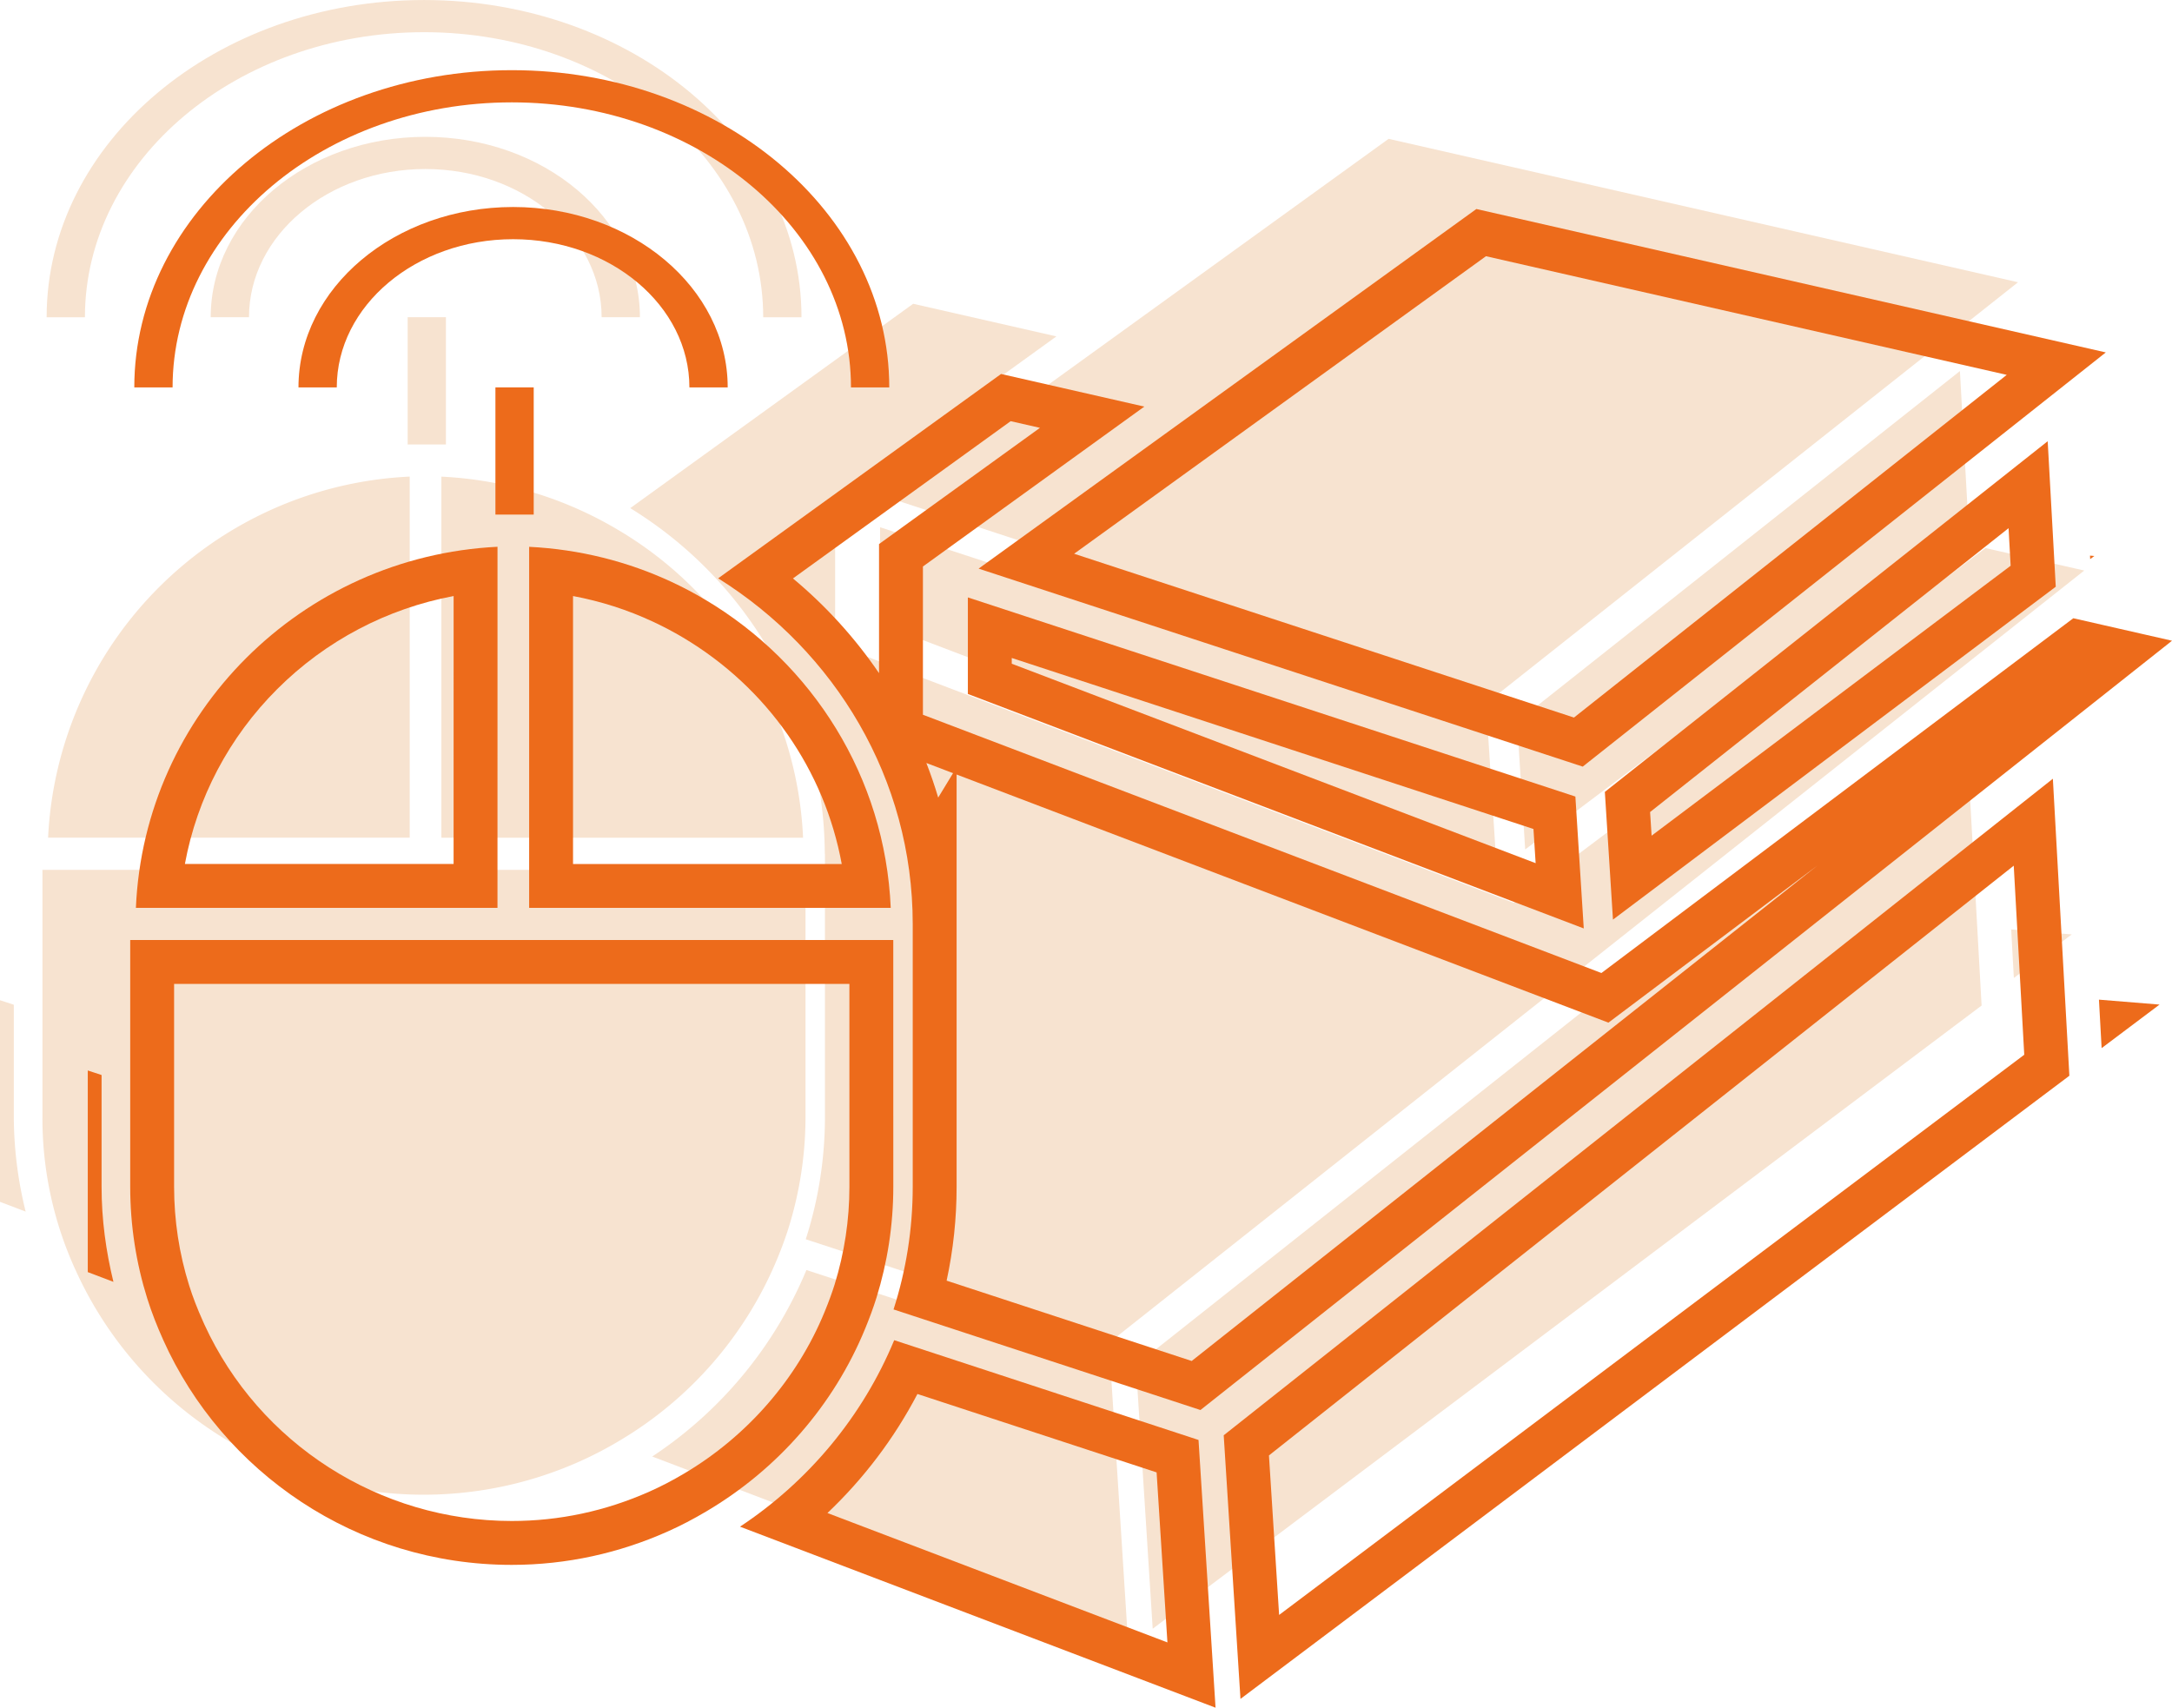 <?xml version="1.0" encoding="utf-8"?>
<svg xmlns="http://www.w3.org/2000/svg" width="98.981" height="77.825" viewBox="0 0 98.981 77.825">
  <g id="Groupe_60" data-name="Groupe 60" transform="translate(-1112.79 -1124.477)">
    <g id="Groupe_31" data-name="Groupe 31" transform="translate(1112.79 1124.477)">
      <path id="Tracé_23" data-name="Tracé 23" d="M266.253,397.03a18.892,18.892,0,0,1-7.027,8.5l21.671,8.25-.776-12.2Z" transform="translate(-229.503 -339.152)" fill="#f7e3d0"/>
      <path id="Tracé_24" data-name="Tracé 24" d="M573.71,304.44l.122,2.209,2.639-1.984Z" transform="translate(-482.058 -262.081)" fill="#f7e3d0"/>
      <path id="Tracé_25" data-name="Tracé 25" d="M410.476,244.37,372.69,274.291l.764,12.014,37.774-28.4Z" transform="translate(-320.924 -212.079)" fill="#f7e3d0"/>
      <path id="Tracé_26" data-name="Tracé 26" d="M265.888,159.374v11.978a18.22,18.22,0,0,1-.875,5.589L279,181.525l44.276-35.06-4.5-1.025-21.506,16.168-30.919-11.77v-6.756l.3-.219,9.784-7.068-6.527-1.487-12.893,9.313a18.594,18.594,0,0,1,8.866,15.753Z" transform="translate(-228.294 -120.464)" fill="#f7e3d0"/>
      <path id="Tracé_27" data-name="Tracé 27" d="M312.57,199.467l28.067,10.685-.383-6.01-27.684-9.075Z" transform="translate(-272.463 -171.039)" fill="#f7e3d0"/>
      <path id="Tracé_28" data-name="Tracé 28" d="M460.446,174.4l20.179-15.171-.368-6.631-20.181,15.981Z" transform="translate(-390.941 -135.688)" fill="#f7e3d0"/>
      <path id="Tracé_29" data-name="Tracé 29" d="M107.083,329V323.9l-.629-.206v9.188l1.169.445a18.2,18.2,0,0,1-.54-4.333Z" transform="translate(-106.454 -278.111)" fill="#f7e3d0"/>
      <path id="Tracé_30" data-name="Tracé 30" d="M344.1,114.866,367.938,95.99l-28.683-6.536L316.57,105.843Z" transform="translate(-275.974 -83.127)" fill="#f7e3d0"/>
      <path id="Tracé_31" data-name="Tracé 31" d="M571.666,183.719l-.2-.016.009.158Z" transform="translate(-480.224 -161.579)" fill="#f7e3d0"/>
      <path id="Tracé_32" data-name="Tracé 32" d="M119.862,306.446a17.412,17.412,0,0,0,22.97,8.746,17.137,17.137,0,0,0,1.79-.929,17.357,17.357,0,0,0,7.234-8.333c.189-.46.364-.927.513-1.406a17.044,17.044,0,0,0,.766-5.053V288.227H118.361v11.245a16.605,16.605,0,0,0,1.5,6.975Z" transform="translate(-116.427 -248.585)" fill="#f7e3d0"/>
      <path id="Tracé_33" data-name="Tracé 33" d="M217.953,183.729a17.337,17.337,0,0,0-8.036-2.417v16.455H226.4A17.193,17.193,0,0,0,217.953,183.729Z" transform="translate(-189.803 -159.59)" fill="#f7e3d0"/>
      <path id="Tracé_34" data-name="Tracé 34" d="M125.384,197.755h9.65V181.3a17.3,17.3,0,0,0-16.479,16.455h6.828Z" transform="translate(-116.363 -159.58)" fill="#f7e3d0"/>
      <path id="Tracé_35" data-name="Tracé 35" d="M174.331,97.134h1.745c0-4.534-4.387-8.221-9.778-8.221s-9.782,3.687-9.782,8.221h1.745c0-3.725,3.605-6.754,8.037-6.754S174.331,93.41,174.331,97.134Z" transform="translate(-146.914 -82.677)" fill="#f7e3d0"/>
      <path id="Tracé_36" data-name="Tracé 36" d="M136.492,53.174c8.523,0,15.456,5.828,15.456,12.991h1.745c0-7.971-7.717-14.457-17.2-14.457s-17.2,6.486-17.2,14.457h1.745c0-7.162,6.935-12.991,15.459-12.991Z" transform="translate(-117.168 -51.707)" fill="#f7e3d0"/>
      <path id="Tracé_37" data-name="Tracé 37" d="M202.925,137.96H201.18v5.8h1.745Z" transform="translate(-182.603 -123.504)" fill="#f7e3d0"/>
    </g>
    <g id="Groupe_32" data-name="Groupe 32" transform="translate(1116.79 1127.675)">
      <g id="Tracé_23-2" data-name="Tracé 23" transform="translate(-229.503 -339.152)" fill="none">
        <path d="M266.253,397.03a18.892,18.892,0,0,1-7.027,8.5l21.671,8.25-.776-12.2Z" stroke="none"/>
        <path d="M 267.312 399.482 C 266.252 401.506 264.869 403.334 263.211 404.907 L 278.704 410.804 L 278.211 403.055 L 267.312 399.482 M 266.253 397.03 L 280.121 401.577 L 280.897 413.779 L 259.226 405.529 C 262.355 403.457 264.816 400.498 266.253 397.03 Z" stroke="none" fill="#ed6b1b"/>
      </g>
      <g id="Tracé_24-2" data-name="Tracé 24" transform="translate(-482.058 -262.081)" fill="none">
        <path d="M573.71,304.44l.122,2.209,2.639-1.984Z" stroke="none"/>
        <path d="M 573.71 304.44 L 576.471 304.665 L 573.832 306.649 L 573.71 304.44 Z" stroke="none" fill="#ed6b1b"/>
      </g>
      <g id="Tracé_25-2" data-name="Tracé 25" transform="translate(-320.924 -212.079)" fill="none">
        <path d="M410.476,244.37,372.69,274.291l.764,12.014,37.774-28.4Z" stroke="none"/>
        <path d="M 408.693 248.333 L 374.752 275.209 L 375.215 282.479 L 409.172 256.949 L 408.693 248.333 M 410.476 244.37 L 411.228 257.906 L 373.454 286.305 L 372.69 274.291 L 410.476 244.37 Z" stroke="none" fill="#ed6b1b"/>
      </g>
      <g id="Tracé_26-2" data-name="Tracé 26" transform="translate(-228.294 -120.464)" fill="none">
        <path d="M265.888,159.374v11.978a18.22,18.22,0,0,1-.875,5.589L279,181.525l44.276-35.06-4.5-1.025-21.506,16.168-30.919-11.77v-6.756l.3-.219,9.784-7.068-6.527-1.487-12.893,9.313a18.594,18.594,0,0,1,8.866,15.753Z" stroke="none"/>
        <path d="M 278.601 179.29 L 307.111 156.715 L 297.592 163.871 L 267.888 152.563 L 267.888 171.352 C 267.888 172.796 267.736 174.228 267.433 175.629 L 278.601 179.29 M 267.049 153.614 L 267.726 152.501 L 266.51 152.038 C 266.711 152.556 266.891 153.082 267.049 153.614 M 264.353 147.944 L 264.353 142.06 L 265.486 141.242 L 271.686 136.764 L 270.352 136.46 L 260.43 143.627 C 261.934 144.881 263.258 146.337 264.353 147.944 M 279 181.525 L 265.014 176.941 C 265.581 175.175 265.888 173.298 265.888 171.352 L 265.888 159.374 L 265.888 159.375 C 265.888 152.758 262.342 146.947 257.022 143.622 L 269.914 134.309 L 276.442 135.796 L 266.353 143.083 L 266.353 149.839 L 297.273 161.609 L 318.778 145.441 L 323.276 146.466 L 279 181.525 Z" stroke="none" fill="#ed6b1b"/>
      </g>
      <g id="Tracé_27-2" data-name="Tracé 27" transform="translate(-272.463 -171.039)" fill="none">
        <path d="M312.57,199.467l28.067,10.685-.383-6.01-27.684-9.075Z" stroke="none"/>
        <path d="M 314.57 197.827 L 314.57 198.089 L 338.444 207.178 L 338.345 205.621 L 314.57 197.827 M 312.57 195.067 L 340.255 204.142 L 340.637 210.153 L 312.57 199.467 L 312.57 195.067 Z" stroke="none" fill="#ed6b1b"/>
      </g>
      <g id="Tracé_28-2" data-name="Tracé 28" transform="translate(-390.941 -135.688)" fill="none">
        <path d="M460.446,174.4l20.179-15.171-.368-6.631-20.181,15.981Z" stroke="none"/>
        <path d="M 462.207 170.574 L 478.569 158.273 L 478.474 156.561 L 462.138 169.497 L 462.207 170.574 M 460.446 174.4 L 460.076 168.579 L 480.257 152.598 L 480.625 159.229 L 460.446 174.4 Z" stroke="none" fill="#ed6b1b"/>
      </g>
      <g id="Tracé_29-2" data-name="Tracé 29" transform="translate(-106.454 -278.111)" fill="none">
        <path d="M107.083,329V323.9l-.629-.206v9.188l1.169.445a18.2,18.2,0,0,1-.54-4.333Z" stroke="none"/>
        <path d="M 107.623 333.331 L 106.454 332.887 L 106.454 323.698 L 107.083 323.905 L 107.083 328.998 L 107.083 328.998 C 107.083 330.492 107.283 331.939 107.623 333.331 Z" stroke="none" fill="#ed6b1b"/>
      </g>
      <g id="Tracé_30-2" data-name="Tracé 30" transform="translate(-275.974 -83.127)" fill="none">
        <path d="M344.1,114.866,367.938,95.99l-28.683-6.536L316.57,105.843Z" stroke="none"/>
        <path d="M 343.702 112.63 L 363.424 97.013 L 339.692 91.605 L 320.923 105.165 L 343.702 112.63 M 344.101 114.866 L 316.57 105.843 L 339.254 89.454 L 367.938 95.99 L 344.101 114.866 Z" stroke="none" fill="#ed6b1b"/>
      </g>
      <g id="Tracé_31-2" data-name="Tracé 31" transform="translate(-480.224 -161.579)" fill="none">
        <path d="M571.666,183.719l-.2-.016.009.158Z" stroke="none"/>
        <path d="M 571.468 183.702 L 571.666 183.719 L 571.477 183.861 L 571.468 183.702 Z" stroke="none" fill="#ed6b1b"/>
      </g>
      <g id="Tracé_32-2" data-name="Tracé 32" transform="translate(-116.427 -248.585)" fill="none">
        <path d="M119.862,306.446a17.412,17.412,0,0,0,22.97,8.746,17.137,17.137,0,0,0,1.79-.929,17.357,17.357,0,0,0,7.234-8.333c.189-.46.364-.927.513-1.406a17.044,17.044,0,0,0,.766-5.053V288.227H118.361v11.245a16.605,16.605,0,0,0,1.5,6.975Z" stroke="none"/>
        <path d="M 135.748 314.703 C 137.912 314.703 140.022 314.253 142.023 313.363 C 142.539 313.134 143.056 312.866 143.604 312.541 C 146.484 310.837 148.757 308.22 150.006 305.171 C 150.194 304.712 150.343 304.305 150.461 303.928 C 150.909 302.481 151.136 300.981 151.136 299.471 L 151.135 290.227 L 120.361 290.227 L 120.361 299.471 C 120.361 301.001 120.591 302.512 121.045 303.962 C 121.208 304.485 121.418 305.029 121.687 305.625 L 121.738 305.74 C 124.237 311.189 129.723 314.703 135.748 314.703 M 135.748 316.703 C 128.667 316.703 122.57 312.479 119.862 306.446 L 119.863 306.446 C 119.587 305.833 119.339 305.207 119.136 304.559 C 118.633 302.951 118.361 301.242 118.361 299.471 L 118.361 288.227 L 153.135 288.227 L 153.136 299.471 C 153.136 301.229 152.866 302.924 152.37 304.524 C 152.221 305.002 152.045 305.469 151.857 305.929 C 150.423 309.429 147.861 312.346 144.622 314.262 C 144.045 314.604 143.451 314.918 142.833 315.191 C 140.667 316.155 138.273 316.703 135.748 316.703 Z" stroke="none" fill="#ed6b1b"/>
      </g>
      <g id="Tracé_33-2" data-name="Tracé 33" transform="translate(-189.803 -159.59)" fill="none">
        <path d="M217.953,183.729a17.337,17.337,0,0,0-8.036-2.417v16.455H226.4A17.193,17.193,0,0,0,217.953,183.729Z" stroke="none"/>
        <path d="M 211.917 183.556 L 211.917 195.767 L 224.162 195.767 C 223.377 191.494 220.773 187.732 216.931 185.448 C 216.487 185.184 216.027 184.941 215.562 184.725 C 214.397 184.182 213.177 183.791 211.917 183.556 M 209.917 181.312 C 212.229 181.427 214.419 181.986 216.407 182.911 C 216.937 183.158 217.453 183.431 217.953 183.729 C 222.822 186.624 226.14 191.802 226.395 197.767 L 209.917 197.767 L 209.917 181.312 Z" stroke="none" fill="#ed6b1b"/>
      </g>
      <g id="Tracé_34-2" data-name="Tracé 34" transform="translate(-116.363 -159.58)" fill="none">
        <path d="M125.384,197.755h9.65V181.3a17.3,17.3,0,0,0-16.479,16.455h6.828Z" stroke="none"/>
        <path d="M 133.034 195.755 L 133.035 183.545 C 130.004 184.115 127.206 185.58 125 187.782 C 122.798 189.979 121.342 192.755 120.789 195.755 L 133.034 195.755 M 135.034 197.755 L 118.556 197.755 C 118.935 188.883 126.1 181.742 135.035 181.3 L 135.034 197.755 Z" stroke="none" fill="#ed6b1b"/>
      </g>
      <g id="Tracé_35-2" data-name="Tracé 35" transform="translate(-146.914 -82.677)" fill="none">
        <path d="M174.331,97.134h1.745c0-4.534-4.387-8.221-9.778-8.221s-9.782,3.687-9.782,8.221h1.745c0-3.725,3.605-6.754,8.037-6.754S174.331,93.41,174.331,97.134Z" stroke="none"/>
        <path d="M 176.076 97.134 L 174.331 97.134 C 174.331 93.41 170.726 90.38 166.298 90.38 C 161.867 90.38 158.261 93.408 158.261 97.134 L 156.516 97.134 C 156.516 92.6 160.904 88.913 166.298 88.913 C 171.689 88.913 176.076 92.6 176.076 97.134 Z" stroke="none" fill="#ed6b1b"/>
      </g>
      <g id="Tracé_36-2" data-name="Tracé 36" transform="translate(-117.168 -51.707)" fill="none">
        <path d="M136.492,53.174c8.523,0,15.456,5.828,15.456,12.991h1.745c0-7.971-7.717-14.457-17.2-14.457s-17.2,6.486-17.2,14.457h1.745c0-7.162,6.935-12.991,15.459-12.991Z" stroke="none"/>
        <path d="M 136.492 51.707 C 145.976 51.707 153.693 58.193 153.693 66.164 L 151.948 66.164 C 151.948 59.002 145.015 53.174 136.492 53.174 C 136.492 53.174 136.492 53.174 136.492 53.174 L 136.492 53.174 C 127.968 53.174 121.034 59.002 121.033 66.164 L 119.288 66.164 C 119.288 58.193 127.006 51.707 136.492 51.707 Z" stroke="none" fill="#ed6b1b"/>
      </g>
      <g id="Tracé_37-2" data-name="Tracé 37" transform="translate(-182.603 -123.504)" fill="none">
        <path d="M202.925,137.96H201.18v5.8h1.745Z" stroke="none"/>
        <path d="M 201.18 137.96 L 202.925 137.96 L 202.925 143.757 L 201.18 143.757 L 201.18 137.96 Z" stroke="none" fill="#ed6b1b"/>
      </g>
    </g>
  </g>
</svg>
